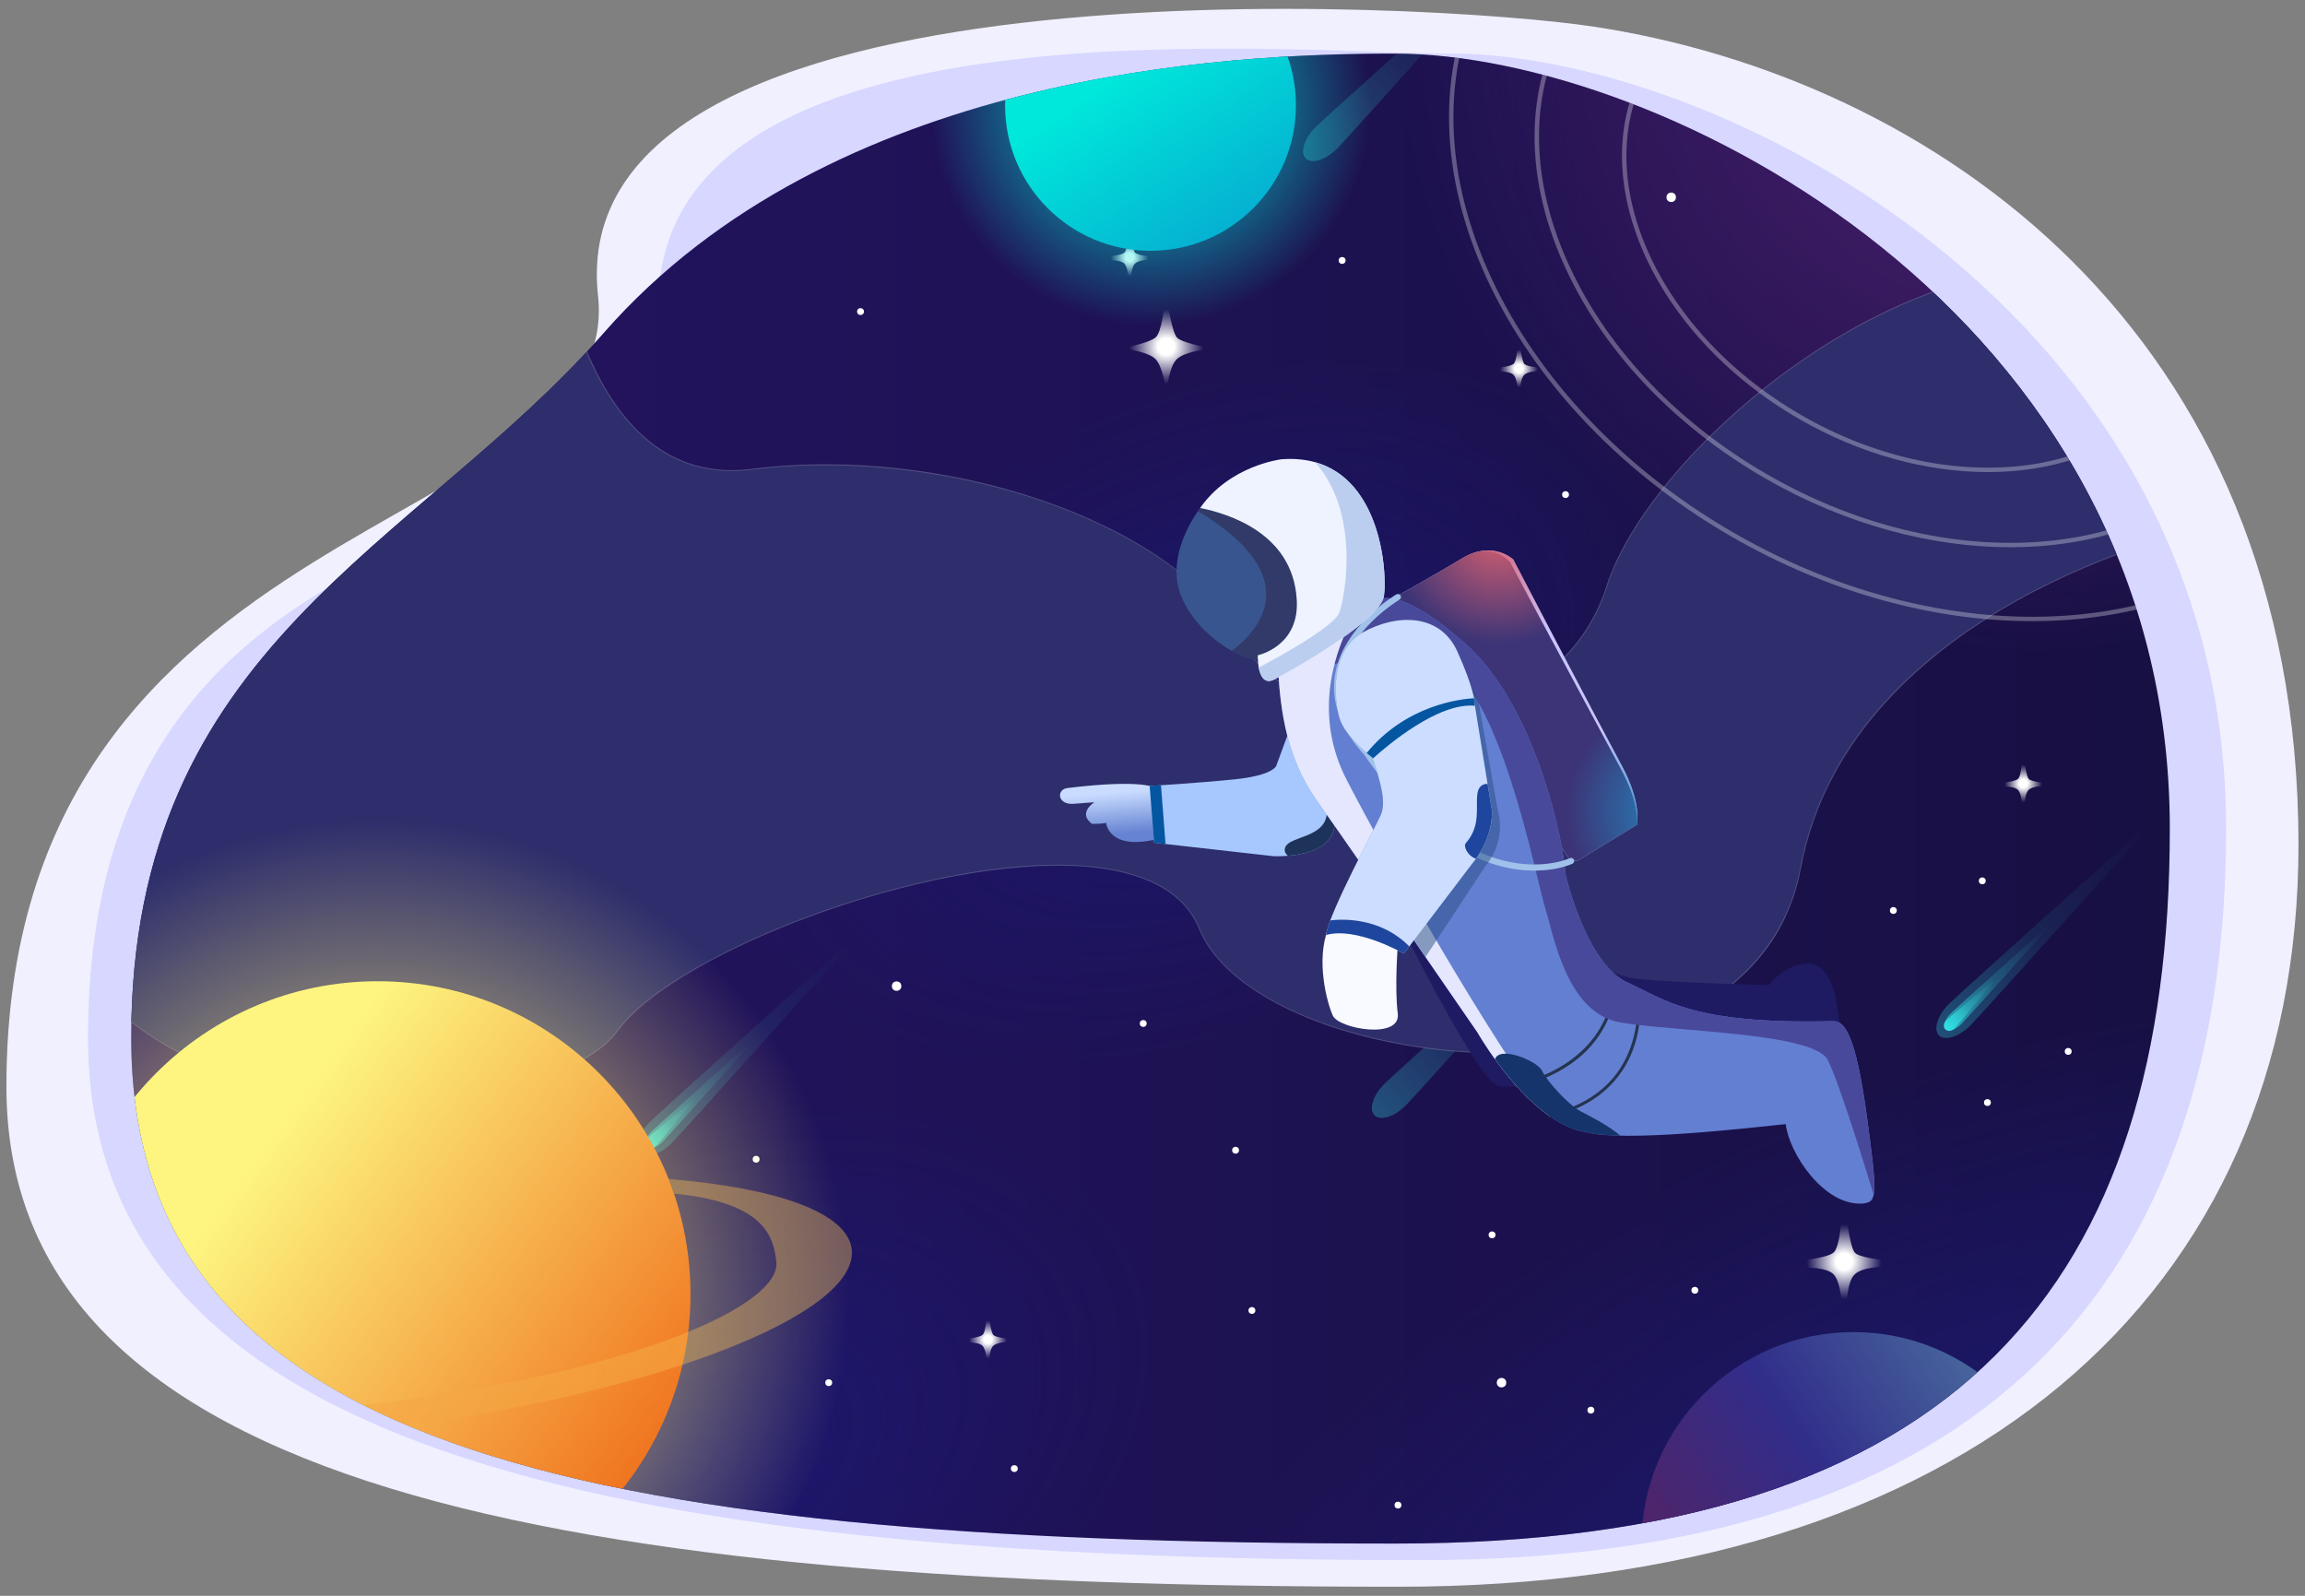<?xml version="1.0" encoding="iso-8859-1"?>
<!-- Generator: Adobe Illustrator 23.0.0, SVG Export Plug-In . SVG Version: 6.00 Build 0)  -->
<svg version="1.1" id="&#x56FE;&#x5C42;_1" xmlns="http://www.w3.org/2000/svg" xmlns:xlink="http://www.w3.org/1999/xlink" x="0px"
	 y="0px" viewBox="0 0 1040 720" style="enable-background:new 0 0 1040 720;" xml:space="preserve">
<rect x="0" y="0" width="1040" height="720" fill="#808080" stroke="none"/>
<g>
	<path style="fill:#F0F0FF;" d="M2.891,490.28c0,182.216,251.904,225.734,627.869,225.637
		c255.587,0.097,406.399-130.943,406.302-334.967c-0.111-233.004-166.514-345.822-317.715-368.89
		c-72.502-11.061-466.555-34.071-449.53,121.348C281.836,243.126,2.891,226.358,2.891,490.28z"/>
	<path style="fill:#D7D7FF;" d="M39.721,468.279c0,182.216,225.541,235.717,601.506,235.621
		c255.587,0.097,363.269-126.194,363.172-330.218c-0.111-233.004-230.193-349.409-349.505-349.505
		c-75.562-0.061-374.187-29.322-357.162,126.097C309.75,259.991,39.721,204.357,39.721,468.279z"/>
	<g>
		<defs>
			<path id="SVGID_1_" d="M59.203,468.279c0,182.216,194.331,228.254,570.297,228.157
				c255.587,0.097,349.602-118.731,349.505-322.755C978.895,140.678,748.812,24.273,629.5,24.176
				c-75.562-0.061-254.154,8.478-357.162,126.097C187.514,247.129,59.203,291.05,59.203,468.279z"/>
		</defs>
		<clipPath id="SVGID_2_">
			<use xlink:href="#SVGID_1_"  style="overflow:visible;"/>
		</clipPath>
		<linearGradient id="SVGID_3_" gradientUnits="userSpaceOnUse" x1="59.203" y1="360.306" x2="979.005" y2="360.306">
			<stop  offset="0" style="stop-color:#251464"/>
			<stop  offset="1" style="stop-color:#171043"/>
		</linearGradient>
		<path style="clip-path:url(#SVGID_2_);fill:url(#SVGID_3_);" d="M59.203,468.279c0,182.216,194.331,228.254,570.297,228.157
			c255.587,0.097,349.602-118.731,349.505-322.755C978.895,140.678,748.812,24.273,629.5,24.176
			c-75.562-0.061-254.154,8.478-357.162,126.097C187.514,247.129,59.203,291.05,59.203,468.279z"/>
		<radialGradient id="SVGID_4_" cx="918.04" cy="6.245" r="290.654" gradientUnits="userSpaceOnUse">
			<stop  offset="0" style="stop-color:#532174"/>
			<stop  offset="1" style="stop-color:#532174;stop-opacity:0"/>
		</radialGradient>
		<circle style="clip-path:url(#SVGID_2_);fill:url(#SVGID_4_);" cx="918.04" cy="6.245" r="287.281"/>
		
			<radialGradient id="SVGID_5_" cx="-1790.499" cy="1708.148" r="225.737" gradientTransform="matrix(1.683 -0.792 0.426 0.905 3166.628 -2244.011)" gradientUnits="userSpaceOnUse">
			<stop  offset="0" style="stop-color:#1D1B76"/>
			<stop  offset="1" style="stop-color:#1D1B76;stop-opacity:0"/>
		</radialGradient>
		<path style="clip-path:url(#SVGID_2_);fill:url(#SVGID_5_);" d="M1255.185,543.172c52.463,111.498-73.177,281.015-280.626,378.625
			s-418.149,86.353-470.612-25.146s73.177-281.015,280.626-378.625S1202.722,431.674,1255.185,543.172z"/>
		
			<radialGradient id="SVGID_6_" cx="-1863.468" cy="436.088" r="121.404" gradientTransform="matrix(1.683 -0.792 0.505 1.074 3459.073 -1622.489)" gradientUnits="userSpaceOnUse">
			<stop  offset="0" style="stop-color:#191B7E;stop-opacity:0.6"/>
			<stop  offset="1" style="stop-color:#191B7E;stop-opacity:0"/>
		</radialGradient>
		<path style="clip-path:url(#SVGID_2_);fill:url(#SVGID_6_);" d="M744.284,226.894c33.487,71.169-29.81,171.419-141.379,223.915
			S373.747,488.168,340.26,417s29.81-171.419,141.379-223.915S710.797,155.726,744.284,226.894z"/>
		
			<radialGradient id="SVGID_7_" cx="-2053.508" cy="611.372" r="121.404" gradientTransform="matrix(1.683 -0.792 0.505 1.074 3459.073 -1622.489)" gradientUnits="userSpaceOnUse">
			<stop  offset="0" style="stop-color:#191B7E;stop-opacity:0.6"/>
			<stop  offset="1" style="stop-color:#191B7E;stop-opacity:0"/>
		</radialGradient>
		<path style="clip-path:url(#SVGID_2_);fill:url(#SVGID_7_);" d="M512.921,565.67c33.487,71.169-29.81,171.419-141.379,223.915
			c-111.568,52.496-229.159,37.359-262.646-33.809s29.81-171.419,141.379-223.915C361.844,479.364,479.434,494.501,512.921,565.67z"
			/>
		<g id="&#x83F1;&#x661F;&#x7EC4;" style="clip-path:url(#SVGID_2_);">
			<radialGradient id="SVGID_8_" cx="832.069" cy="569.273" r="19.1" gradientUnits="userSpaceOnUse">
				<stop  offset="0.196" style="stop-color:#FFFFFF"/>
				<stop  offset="0.883" style="stop-color:#FFFFFF;stop-opacity:0"/>
			</radialGradient>
			<path style="fill:url(#SVGID_8_);" d="M850.679,570.048l-1.606-1.606c0,0-9.962-1.045-12.078-3.161
				c-2.115-2.115-3.571-14.233-3.571-14.233l-1.355-1.355l-1.386,1.386c0,0-0.674,11.724-3.375,14.037
				c-2.701,2.313-12.103,3.186-12.103,3.186l-1.745,1.745l1.943,1.943c0,0,8.883-0.228,11.951,3.034
				c3.068,3.262,3.584,12.695,3.584,12.695l1.131,1.131l1.252-1.252c0,0,0.101-9.018,3.35-12.461
				c3.249-3.443,12.488-3.571,12.488-3.571L850.679,570.048z"/>
			<radialGradient id="SVGID_9_" cx="526.179" cy="156.38" r="19.1" gradientUnits="userSpaceOnUse">
				<stop  offset="0.196" style="stop-color:#FFFFFF"/>
				<stop  offset="0.883" style="stop-color:#FFFFFF;stop-opacity:0"/>
			</radialGradient>
			<path style="fill:url(#SVGID_9_);" d="M544.789,157.155l-1.606-0.678c0,0-9.962-1.972-12.077-4.088
				c-2.115-2.115-4.054-14.233-4.054-14.233l-0.872-1.355l-0.872,1.386c0,0-1.188,11.724-3.89,14.037
				c-2.701,2.314-12.103,4.252-12.103,4.252l-1.745,0.678l1.311,0.434c0,0,9.515,1.281,12.583,4.543
				c3.068,3.262,4.425,12.695,4.425,12.695l0.291,1.131l0.485-1.252c0,0,0.868-9.018,4.117-12.461s12.488-4.412,12.488-4.412
				L544.789,157.155z"/>
			<radialGradient id="SVGID_10_" cx="912.904" cy="353.522" r="9.645" gradientUnits="userSpaceOnUse">
				<stop  offset="0.196" style="stop-color:#FFFFFF"/>
				<stop  offset="0.883" style="stop-color:#FFFFFF;stop-opacity:0"/>
			</radialGradient>
			<path style="fill:url(#SVGID_10_);" d="M922.3,353.913l-0.811-0.811c0,0-5.03-0.528-6.099-1.596
				c-1.068-1.068-1.803-7.187-1.803-7.187l-0.684-0.684l-0.7,0.7c0,0-0.341,5.92-1.704,7.088s-6.111,1.609-6.111,1.609l-0.881,0.881
				l0.981,0.981c0,0,4.486-0.115,6.035,1.532c1.549,1.647,1.81,6.41,1.81,6.41l0.571,0.571l0.632-0.632c0,0,0.051-4.554,1.692-6.292
				c1.641-1.738,6.306-1.803,6.306-1.803L922.3,353.913z"/>
			<radialGradient id="SVGID_11_" cx="151.474" cy="569.273" r="9.645" gradientUnits="userSpaceOnUse">
				<stop  offset="0.196" style="stop-color:#FFFFFF"/>
				<stop  offset="0.883" style="stop-color:#FFFFFF;stop-opacity:0"/>
			</radialGradient>
			<path style="fill:url(#SVGID_11_);" d="M160.871,569.664l-0.811-0.811c0,0-5.03-0.528-6.099-1.596
				c-1.068-1.068-1.803-7.187-1.803-7.187l-0.684-0.684l-0.7,0.7c0,0-0.34,5.92-1.704,7.088c-1.364,1.168-6.111,1.609-6.111,1.609
				l-0.881,0.881l0.981,0.981c0,0,4.486-0.115,6.035,1.532c1.549,1.647,1.81,6.41,1.81,6.41l0.571,0.571l0.632-0.632
				c0,0,0.051-4.554,1.692-6.292c1.641-1.739,6.306-1.803,6.306-1.803L160.871,569.664z"/>
			<radialGradient id="SVGID_12_" cx="509.702" cy="116.059" r="9.645" gradientUnits="userSpaceOnUse">
				<stop  offset="0.196" style="stop-color:#FFFFFF"/>
				<stop  offset="0.883" style="stop-color:#FFFFFF;stop-opacity:0"/>
			</radialGradient>
			<path style="fill:url(#SVGID_12_);" d="M519.099,116.451l-0.811-0.811c0,0-5.03-0.528-6.099-1.596
				c-1.068-1.068-1.803-7.187-1.803-7.187l-0.684-0.684l-0.7,0.7c0,0-0.34,5.92-1.704,7.088s-6.111,1.609-6.111,1.609l-0.881,0.881
				l0.981,0.981c0,0,4.486-0.115,6.035,1.532s1.81,6.41,1.81,6.41l0.571,0.571l0.632-0.632c0,0,0.051-4.554,1.692-6.292
				c1.641-1.738,6.306-1.803,6.306-1.803L519.099,116.451z"/>
			<radialGradient id="SVGID_13_" cx="685.328" cy="166.266" r="9.645" gradientUnits="userSpaceOnUse">
				<stop  offset="0.196" style="stop-color:#FFFFFF"/>
				<stop  offset="0.883" style="stop-color:#FFFFFF;stop-opacity:0"/>
			</radialGradient>
			<path style="fill:url(#SVGID_13_);" d="M694.724,166.657l-0.811-0.811c0,0-5.03-0.528-6.099-1.596
				c-1.068-1.068-1.803-7.187-1.803-7.187l-0.684-0.684l-0.7,0.7c0,0-0.34,5.92-1.704,7.088c-1.364,1.168-6.111,1.609-6.111,1.609
				l-0.881,0.881l0.981,0.981c0,0,4.486-0.115,6.035,1.532c1.549,1.647,1.81,6.41,1.81,6.41l0.571,0.571l0.632-0.632
				c0,0,0.051-4.554,1.692-6.292c1.641-1.738,6.306-1.803,6.306-1.803L694.724,166.657z"/>
			<radialGradient id="SVGID_14_" cx="445.733" cy="604.359" r="9.645" gradientUnits="userSpaceOnUse">
				<stop  offset="0.196" style="stop-color:#FFFFFF"/>
				<stop  offset="0.883" style="stop-color:#FFFFFF;stop-opacity:0"/>
			</radialGradient>
			<path style="fill:url(#SVGID_14_);" d="M455.13,604.751l-0.811-0.811c0,0-5.03-0.528-6.099-1.596
				c-1.068-1.068-1.803-7.187-1.803-7.187l-0.684-0.684l-0.7,0.7c0,0-0.34,5.92-1.704,7.088s-6.111,1.609-6.111,1.609l-0.881,0.881
				l0.981,0.981c0,0,4.486-0.115,6.035,1.532c1.549,1.647,1.81,6.41,1.81,6.41l0.571,0.571l0.632-0.632c0,0,0.051-4.554,1.692-6.292
				c1.641-1.739,6.306-1.803,6.306-1.803L455.13,604.751z"/>
		</g>
		<g id="&#x6D41;&#x661F;&#x7EC4;" style="clip-path:url(#SVGID_2_);">
			<g>
				
					<linearGradient id="SVGID_15_" gradientUnits="userSpaceOnUse" x1="552.951" y1="-4230.496" x2="554.994" y2="-4364.254" gradientTransform="matrix(0.707 0.707 -0.707 0.707 -2506.527 3066.292)">
					<stop  offset="0" style="stop-color:#30E3E7"/>
					<stop  offset="0.472" style="stop-color:#32E4E5;stop-opacity:0.3"/>
					<stop  offset="1" style="stop-color:#35E5E3;stop-opacity:0"/>
				</linearGradient>
				<path style="opacity:0.3;fill:url(#SVGID_15_);" d="M889.031,462.677c-5.145,5.145-11.489,7.144-14.168,4.465
					c-2.679-2.679-0.68-9.023,4.465-14.168s91.016-81.975,91.016-81.975l0.662,0.662C971.006,371.66,893.75,457.958,889.031,462.677
					z"/>
				
					<linearGradient id="SVGID_16_" gradientUnits="userSpaceOnUse" x1="553.177" y1="-4233.721" x2="554.192" y2="-4300.244" gradientTransform="matrix(0.707 0.707 -0.707 0.707 -2506.527 3066.292)">
					<stop  offset="0" style="stop-color:#30E3E7"/>
					<stop  offset="0.472" style="stop-color:#32E4E5;stop-opacity:0.3"/>
					<stop  offset="1" style="stop-color:#35E5E3;stop-opacity:0"/>
				</linearGradient>
				<path style="opacity:0.6;fill:url(#SVGID_16_);" d="M884.861,462.163c-2.559,2.559-5.714,3.553-7.046,2.221
					c-1.333-1.333-0.338-4.487,2.221-7.046s45.266-40.769,45.266-40.769l0.329,0.329
					C925.63,416.898,887.208,459.817,884.861,462.163z"/>
				
					<linearGradient id="SVGID_17_" gradientUnits="userSpaceOnUse" x1="553.197" y1="-4523.966" x2="553.977" y2="-4575.02" gradientTransform="matrix(0.707 0.707 -0.437 0.437 -1490.737 2050.502)">
					<stop  offset="0" style="stop-color:#30E3E7"/>
					<stop  offset="0.472" style="stop-color:#32E4E5;stop-opacity:0.3"/>
					<stop  offset="1" style="stop-color:#35E5E3;stop-opacity:0"/>
				</linearGradient>
				<path style="fill:url(#SVGID_17_);" d="M881.8,464.102c-1.214,1.214-3.027,1.369-4.05,0.347s-0.868-2.836,0.346-4.05
					c1.214-1.214,22.135-18.684,22.135-18.684l0.253,0.253C900.484,441.967,882.914,462.989,881.8,464.102z"/>
			</g>
			<g>
				
					<linearGradient id="SVGID_18_" gradientUnits="userSpaceOnUse" x1="176.145" y1="-3778.575" x2="178.187" y2="-3912.334" gradientTransform="matrix(0.707 0.707 -0.707 0.707 -2506.527 3066.292)">
					<stop  offset="0" style="stop-color:#30E3E7"/>
					<stop  offset="0.472" style="stop-color:#32E4E5;stop-opacity:0.3"/>
					<stop  offset="1" style="stop-color:#35E5E3;stop-opacity:0"/>
				</linearGradient>
				<path style="opacity:0.3;fill:url(#SVGID_18_);" d="M303.033,515.791c-5.145,5.145-11.489,7.144-14.168,4.465
					c-2.679-2.679-0.68-9.023,4.465-14.168c5.145-5.145,91.016-81.975,91.016-81.975l0.662,0.662
					C385.008,424.774,307.751,511.072,303.033,515.791z"/>
				
					<linearGradient id="SVGID_19_" gradientUnits="userSpaceOnUse" x1="176.371" y1="-3781.8" x2="177.386" y2="-3848.323" gradientTransform="matrix(0.707 0.707 -0.707 0.707 -2506.527 3066.292)">
					<stop  offset="0" style="stop-color:#30E3E7"/>
					<stop  offset="0.472" style="stop-color:#32E4E5;stop-opacity:0.3"/>
					<stop  offset="1" style="stop-color:#35E5E3;stop-opacity:0"/>
				</linearGradient>
				<path style="opacity:0.6;fill:url(#SVGID_19_);" d="M298.862,515.277c-2.559,2.559-5.714,3.553-7.046,2.221
					s-0.338-4.487,2.221-7.046c2.559-2.559,45.266-40.769,45.266-40.769l0.329,0.329
					C339.632,470.012,301.209,512.931,298.862,515.277z"/>
				
					<linearGradient id="SVGID_20_" gradientUnits="userSpaceOnUse" x1="176.391" y1="-3792.926" x2="177.171" y2="-3843.98" gradientTransform="matrix(0.707 0.707 -0.437 0.437 -1490.737 2050.502)">
					<stop  offset="0" style="stop-color:#30E3E7"/>
					<stop  offset="0.472" style="stop-color:#32E4E5;stop-opacity:0.3"/>
					<stop  offset="1" style="stop-color:#35E5E3;stop-opacity:0"/>
				</linearGradient>
				<path style="fill:url(#SVGID_20_);" d="M295.802,517.216c-1.214,1.214-3.027,1.369-4.05,0.347s-0.868-2.836,0.347-4.05
					c1.214-1.214,22.135-18.684,22.135-18.684l0.253,0.253C314.486,495.081,296.915,516.103,295.802,517.216z"/>
			</g>
			
				<linearGradient id="SVGID_21_" gradientUnits="userSpaceOnUse" x1="71.149" y1="-4308.214" x2="73.192" y2="-4441.973" gradientTransform="matrix(0.707 0.707 -0.707 0.707 -2506.527 3066.292)">
				<stop  offset="0" style="stop-color:#30E3E7"/>
				<stop  offset="0.472" style="stop-color:#32E4E5;stop-opacity:0.3"/>
				<stop  offset="1" style="stop-color:#35E5E3;stop-opacity:0"/>
			</linearGradient>
			<path style="opacity:0.3;fill:url(#SVGID_21_);" d="M603.301,67.036c-5.145,5.145-11.489,7.144-14.168,4.465
				c-2.679-2.679-0.68-9.023,4.465-14.168s91.016-81.975,91.016-81.975l0.662,0.662C685.276-23.981,608.02,62.317,603.301,67.036z"
				/>
			
				<linearGradient id="SVGID_22_" gradientUnits="userSpaceOnUse" x1="398.336" y1="-4024.89" x2="400.378" y2="-4158.649" gradientTransform="matrix(0.707 0.707 -0.707 0.707 -2506.527 3066.292)">
				<stop  offset="0" style="stop-color:#30E3E7"/>
				<stop  offset="0.472" style="stop-color:#32E4E5;stop-opacity:0.3"/>
				<stop  offset="1" style="stop-color:#35E5E3;stop-opacity:0"/>
			</linearGradient>
			<path style="opacity:0.3;fill:url(#SVGID_22_);" d="M634.317,498.732c-5.145,5.145-11.489,7.144-14.168,4.465
				c-2.679-2.679-0.68-9.023,4.465-14.168c5.145-5.145,91.016-81.975,91.016-81.975l0.662,0.662
				C716.292,407.716,639.035,494.014,634.317,498.732z"/>
		</g>
		<g style="clip-path:url(#SVGID_2_);">
			<path style="fill:#2E2E6C;" d="M246.168,71.572c0,0,5.428,151.2,92.853,140.151c87.425-11.049,189.194,23.455,220.21,76.376
				c31.016,52.92,142.09,50.982,165.739-23.649s191.133-207.416,293.096-109.136s-27.332,83.742-27.332,83.742
				s-156.434,34.311-178.339,152.751s-243.859,94.597-271.191,27.332c-27.332-67.265-227.77-1.745-262.275,45.554
				S47.669,513.736,27.703,410.028S246.168,71.572,246.168,71.572z"/>
			<path style="opacity:0.2;fill:#FFFFFF;" d="M178.434,495.964c-2.239,0-4.485-0.029-6.743-0.086
				c-16.522-0.418-32.616-2.355-47.836-5.759c-12.046-2.694-23.343-6.282-33.576-10.663c-10.891-4.663-20.62-10.248-28.916-16.599
				c-18.435-14.113-29.824-31.875-33.851-52.793c-2.386-12.395-1.155-27.336,3.658-44.408c4.373-15.506,11.799-33.121,22.073-52.356
				c17.298-32.384,42.886-69.903,76.053-111.513c56.466-70.84,116.139-129.768,116.736-130.355l0.314-0.309l0.016,0.44
				c0.008,0.227,0.883,22.971,6.885,49.788c5.535,24.735,16.688,58.092,38.382,76.536c11.116,9.45,24.039,14.213,38.51,14.213
				c2.892,0,5.844-0.19,8.857-0.571c21.388-2.703,43.921-2.76,66.975-0.17c22.278,2.503,43.935,7.341,64.371,14.378
				c20.52,7.067,38.621,15.944,53.8,26.387c15.822,10.885,27.684,22.955,35.256,35.875c14.971,25.544,50.188,39.886,87.634,35.688
				c38.28-4.291,67.346-26.458,77.752-59.298c7.578-23.915,29.969-53.804,59.896-79.954c33.104-28.927,71.11-49.875,107.017-58.984
				c23.383-5.932,45.575-6.833,65.959-2.676c22.666,4.622,43.036,15.522,60.544,32.398c31.631,30.488,44.233,53.255,37.457,67.669
				c-2.423,5.154-7.356,9.222-14.663,12.091c-5.824,2.287-13.165,3.823-21.818,4.564c-14.371,1.232-27.682-0.165-28.432-0.246
				c-0.62,0.138-10.327,2.334-24.743,7.202c-13.686,4.621-34.534,12.664-56.137,24.736c-38.141,21.314-85.978,59.547-97.279,120.652
				c-2.328,12.59-7.036,24.07-13.993,34.123c-6.501,9.393-15.041,17.657-25.383,24.561c-18.774,12.533-43.759,20.692-72.254,23.596
				c-7.772,0.792-15.736,1.181-23.758,1.182c-26.038,0.001-52.747-4.1-75.974-11.857c-15.143-5.057-28.025-11.355-38.288-18.72
				c-10.812-7.758-18.184-16.342-21.911-25.514c-6.234-15.342-21.749-24.638-46.112-27.629
				c-31.436-3.859-77.842,3.64-124.136,20.059c-21.073,7.474-40.699,16.293-56.755,25.503
				c-16.599,9.522-28.679,19.087-34.935,27.662c-4.836,6.628-12.858,12.478-23.845,17.385c-10.56,4.717-23.269,8.315-37.775,10.695
				C205,494.933,191.898,495.964,178.434,495.964z M245.993,72.017c-4.738,4.697-62.053,61.839-116.396,130.016
				c-33.152,41.591-58.726,79.089-76.013,111.452c-21.593,40.426-30.237,72.896-25.692,96.506
				c10.2,52.98,64.555,72.707,96.047,79.75c29.666,6.635,63.731,7.642,93.462,2.764c14.473-2.375,27.15-5.964,37.68-10.667
				c10.924-4.88,18.894-10.687,23.689-17.26c6.287-8.618,18.409-18.221,35.055-27.77c16.076-9.222,35.723-18.05,56.818-25.532
				c21.773-7.722,44.225-13.682,64.929-17.235c22.843-3.92,42.822-4.876,59.384-2.843c11.685,1.434,21.486,4.38,29.129,8.754
				c8.239,4.715,14.058,11.146,17.295,19.113c7.272,17.897,28.567,33.528,59.963,44.012c30.334,10.13,66.625,14.014,99.57,10.658
				c62.265-6.344,102.828-36.219,111.288-81.964c5.003-27.051,17.503-51.924,37.152-73.928
				c15.715-17.598,36.012-33.41,60.327-46.996c21.63-12.086,42.502-20.137,56.203-24.763c14.846-5.013,24.708-7.196,24.806-7.217
				l0.031-0.007l0.032,0.004c0.135,0.015,13.712,1.508,28.394,0.248c8.615-0.739,15.918-2.266,21.707-4.54
				c7.21-2.832,12.072-6.833,14.451-11.894c6.698-14.246-5.877-36.864-37.376-67.224c-33.112-31.916-76.73-42.16-126.139-29.625
				c-35.848,9.095-73.797,30.013-106.857,58.901c-29.875,26.105-52.223,55.93-59.781,79.78c-2.805,8.853-6.954,17.002-12.331,24.22
				c-5.061,6.794-11.237,12.807-18.357,17.871c-13.28,9.445-29.668,15.488-47.392,17.475c-4.176,0.468-8.389,0.699-12.59,0.7
				c-13.505,0-26.902-2.39-38.707-6.988c-16.423-6.397-29.119-16.628-36.716-29.589c-14.913-25.445-46.466-47.496-88.847-62.091
				c-41.537-14.304-89.347-19.476-131.171-14.19c-3.03,0.383-6.003,0.574-8.911,0.574c-14.564,0-27.567-4.793-38.757-14.306
				c-9.62-8.178-17.993-19.927-24.886-34.919c-5.511-11.985-10.095-26.06-13.624-41.834
				C247.317,96.631,246.146,75.31,245.993,72.017z"/>
		</g>
		<g id="&#x70B9;&#x661F;" style="clip-path:url(#SVGID_2_);">
			<circle style="fill:#FFFFFF;" cx="754.046" cy="89.018" r="2.132"/>
			<circle style="fill:#FFFFFF;" cx="677.477" cy="623.841" r="2.132"/>
			<circle style="fill:#FFFFFF;" cx="404.541" cy="444.92" r="2.132"/>
			<circle style="fill:#FFFFFF;" cx="515.809" cy="461.785" r="1.551"/>
			<circle style="fill:#FFFFFF;" cx="894.391" cy="397.428" r="1.551"/>
			<circle style="fill:#FFFFFF;" cx="854.265" cy="410.803" r="1.551"/>
			<circle style="fill:#FFFFFF;" cx="933.161" cy="474.385" r="1.551"/>
			<circle style="fill:#FFFFFF;" cx="827.514" cy="505.982" r="1.551"/>
			<circle style="fill:#FFFFFF;" cx="896.717" cy="497.453" r="1.551"/>
			<circle style="fill:#FFFFFF;" cx="388.258" cy="140.581" r="1.551"/>
			<circle style="fill:#FFFFFF;" cx="507.279" cy="69.052" r="1.551"/>
			<circle style="fill:#FFFFFF;" cx="605.56" cy="117.513" r="1.551"/>
			<circle style="fill:#FFFFFF;" cx="706.36" cy="223.16" r="1.551"/>
			<circle style="fill:#FFFFFF;" cx="611.763" cy="300.892" r="1.551"/>
			<circle style="fill:#FFFFFF;" cx="341.153" cy="523.04" r="1.551"/>
			<circle style="fill:#FFFFFF;" cx="373.913" cy="623.841" r="1.551"/>
			<circle style="fill:#FFFFFF;" cx="457.655" cy="662.61" r="1.551"/>
			<circle style="fill:#FFFFFF;" cx="630.76" cy="679.087" r="1.551"/>
			<circle style="fill:#FFFFFF;" cx="717.797" cy="636.247" r="1.551"/>
			<circle style="fill:#FFFFFF;" cx="764.708" cy="582.164" r="1.551"/>
			<circle style="fill:#FFFFFF;" cx="673.212" cy="557.157" r="1.551"/>
			<circle style="fill:#FFFFFF;" cx="564.852" cy="591.274" r="1.551"/>
			<circle style="fill:#FFFFFF;" cx="557.486" cy="518.97" r="1.551"/>
		</g>
		<g style="opacity:0.3;clip-path:url(#SVGID_2_);">
			<g>
				<path style="fill:#FFFFFF;" d="M896.907,212.989c-27.356,0-57.222-7.824-85.198-23.976
					c-66.72-38.521-97.801-110.042-69.285-159.435C770.94-19.813,848.422-28.656,915.142,9.864
					c66.72,38.521,97.801,110.043,69.285,159.435C967.867,197.98,934.794,212.989,896.907,212.989z M829.905-12.131
					c-37.168,0-69.555,14.661-85.749,42.71c-27.965,48.437,2.788,118.733,68.553,156.702
					c65.768,37.97,142.021,29.453,169.985-18.982l0.866,0.5l-0.866-0.5c27.965-48.437-2.788-118.733-68.553-156.702
					C886.461-4.385,856.919-12.131,829.905-12.131z"/>
			</g>
			<g>
				<path style="fill:#FFFFFF;" d="M907.001,246.901c-35.548,0-74.361-10.169-110.722-31.162
					c-41.94-24.215-74.413-59.053-91.437-98.097c-17.069-39.148-16.575-77.844,1.389-108.959S757.46-42.208,799.898-47
					c42.325-4.778,88.732,5.925,130.673,30.139c86.677,50.042,127.072,142.928,90.049,207.056
					C999.127,227.422,956.192,246.901,907.001,246.901z M819.963-46.113c-6.692,0-13.313,0.364-19.841,1.102
					c-41.79,4.719-74.52,24.143-92.158,54.695c-17.64,30.551-18.097,68.608-1.288,107.16c16.854,38.655,49.031,73.162,90.604,97.164
					c85.722,49.492,185.137,38.362,221.608-24.812l0.866,0.5l-0.866-0.5c36.473-63.174-3.595-154.833-89.316-204.324
					C894.474-35.392,856.236-46.113,819.963-46.113z"/>
			</g>
			<g>
				<path style="fill:#FFFFFF;" d="M916.929,280.26c-43.605,0-91.219-12.475-135.828-38.23
					C674.792,180.651,625.233,66.751,670.627-11.874c45.394-78.625,168.813-92.655,275.123-31.278
					c106.31,61.378,155.868,175.278,110.475,253.903C1029.878,256.383,977.241,280.26,916.929,280.26z M809.883-79.402
					c-59.596,0-111.542,23.527-137.523,68.529c-44.843,77.669,4.388,190.344,109.741,251.171
					c105.354,60.826,227.549,47.122,272.392-30.546l0,0c44.843-77.669-4.388-190.344-109.742-251.17
					C900.438-67.002,853.144-79.402,809.883-79.402z"/>
			</g>
		</g>
		<g style="clip-path:url(#SVGID_2_);">
			
				<radialGradient id="SVGID_23_" cx="-137.357" cy="1334.569" r="225.737" gradientTransform="matrix(0.992 -0.123 0.123 0.992 141.994 -757.422)" gradientUnits="userSpaceOnUse">
				<stop  offset="0" style="stop-color:#FFF17E"/>
				<stop  offset="0.945" style="stop-color:#FFF17E;stop-opacity:0"/>
			</radialGradient>
			<circle style="fill:url(#SVGID_23_);" cx="170.373" cy="583.896" r="223.117"/>
			<linearGradient id="SVGID_24_" gradientUnits="userSpaceOnUse" x1="59.443" y1="502.408" x2="286.987" y2="669.56">
				<stop  offset="0.203" style="stop-color:#FDF580"/>
				<stop  offset="1" style="stop-color:#F0731F"/>
			</linearGradient>
			<circle style="fill:url(#SVGID_24_);" cx="170.373" cy="583.896" r="141.17"/>
			<linearGradient id="SVGID_25_" gradientUnits="userSpaceOnUse" x1="-50.571" y1="591.406" x2="384.384" y2="591.406">
				<stop  offset="0" style="stop-color:#F17723"/>
				<stop  offset="0.945" style="stop-color:#F7C658"/>
			</linearGradient>
			<path style="opacity:0.4;fill:url(#SVGID_25_);" d="M301.677,531.956c1.233,3.123,1.436,3.354,2.451,6.592
				c41.911,4.02,44.851,20.295,46.135,30.628c2.457,19.761-64.056,49.662-179.114,63.969
				c-115.058,14.307-210.117,3.1-212.574-16.661C-42.8,605.426-15.2,588.836,29.536,573.86c0.236-3.358,0.589-6.689,1.06-9.988
				c-51.265,16.36-83.245,36.175-81.062,53.736c3.699,29.747,104.019,41.76,224.07,26.832
				c120.052-14.928,214.374-51.145,210.675-80.893C382.222,547.004,350.278,535.946,301.677,531.956z"/>
		</g>
		<g style="clip-path:url(#SVGID_2_);">
			<radialGradient id="SVGID_26_" cx="519.104" cy="47.535" r="104.926" gradientUnits="userSpaceOnUse">
				<stop  offset="0" style="stop-color:#00E8DB"/>
				<stop  offset="0.945" style="stop-color:#00E8DB;stop-opacity:0"/>
			</radialGradient>
			<circle style="fill:url(#SVGID_26_);" cx="519.104" cy="47.535" r="103.708"/>
			<linearGradient id="SVGID_27_" gradientUnits="userSpaceOnUse" x1="482.816" y1="-5.315" x2="557.108" y2="102.883">
				<stop  offset="0.328" style="stop-color:#00E8DB"/>
				<stop  offset="1" style="stop-color:#05B0D1"/>
			</linearGradient>
			<circle style="fill:url(#SVGID_27_);" cx="519.104" cy="47.535" r="65.618"/>
		</g>
		<linearGradient id="SVGID_28_" gradientUnits="userSpaceOnUse" x1="759.673" y1="747.639" x2="919.015" y2="641.691">
			<stop  offset="0" style="stop-color:#552262"/>
			<stop  offset="0.517" style="stop-color:#312D8A"/>
			<stop  offset="1" style="stop-color:#4A6B9E"/>
		</linearGradient>
		<circle style="clip-path:url(#SVGID_2_);fill:url(#SVGID_28_);" cx="836.283" cy="696.701" r="95.674"/>
	</g>
	<g>
		<path style="fill:#1E1B63;" d="M618.82,390.615c0,0,46.015,96.212,57.061,99.233c11.046,3.021,156.226-12.154,156.226-12.154
			s-2.872-24.447-4.584-30.412c-1.711-5.965-5.375-13.858-14.403-12.324c-9.028,1.534-14.924,9.477-14.924,9.477
			s-40.814-0.844-59.68-2.841c-18.866-1.997-29.703-20.142-29.703-20.142L618.82,390.615z"/>
		<g>
			<path style="fill:#C9C5FF;" d="M712.049,388.213l26.471-16.058c0,0,2.429-9.752-6.795-26.775
				c-9.224-17.023-48.948-92.934-48.948-92.934s-9.419-8.831-23.051-0.563c-13.633,8.268-29.045,16.812-29.045,16.812
				l77.925,119.786L712.049,388.213z"/>
			<path style="fill:#3C3476;" d="M712.049,388.213l26.471-16.058c0,0,1.826-8.597-7.398-25.62
				c-9.224-17.023-49.775-92.87-49.775-92.87s-7.989-10.051-21.622-1.783c-13.633,8.268-29.045,16.812-29.045,16.812l77.925,119.786
				L712.049,388.213z"/>
			<g>
				<defs>
					<path id="SVGID_29_" d="M712.049,388.213l26.471-16.058c0,0,2.429-9.752-6.795-26.775
						c-9.224-17.023-48.948-92.934-48.948-92.934s-9.419-8.831-23.051-0.563c-13.633,8.268-29.045,16.812-29.045,16.812
						l77.925,119.786L712.049,388.213z"/>
				</defs>
				<clipPath id="SVGID_30_">
					<use xlink:href="#SVGID_29_"  style="overflow:visible;"/>
				</clipPath>
				
					<radialGradient id="SVGID_31_" cx="444.505" cy="558.786" r="52.785" gradientTransform="matrix(0.997 -0.078 0.078 0.997 189.541 -281.854)" gradientUnits="userSpaceOnUse">
					<stop  offset="0" style="stop-color:#D96070"/>
					<stop  offset="0.945" style="stop-color:#D96070;stop-opacity:0"/>
				</radialGradient>
				<circle style="clip-path:url(#SVGID_30_);fill:url(#SVGID_31_);" cx="676.047" cy="240.772" r="52.785"/>
				
					<radialGradient id="SVGID_32_" cx="514.977" cy="690.059" r="52.785" gradientTransform="matrix(0.997 -0.078 0.078 0.997 189.541 -281.854)" gradientUnits="userSpaceOnUse">
					<stop  offset="0" style="stop-color:#2489C0"/>
					<stop  offset="0.945" style="stop-color:#2489C0;stop-opacity:0"/>
				</radialGradient>
				<circle style="clip-path:url(#SVGID_30_);fill:url(#SVGID_32_);" cx="756.489" cy="366.183" r="52.785"/>
			</g>
		</g>
		
			<linearGradient id="SVGID_33_" gradientUnits="userSpaceOnUse" x1="259.835" y1="680.712" x2="259.735" y2="661.85" gradientTransform="matrix(0.997 -0.078 0.078 0.997 189.541 -281.854)">
			<stop  offset="0" style="stop-color:#6583D2"/>
			<stop  offset="1" style="stop-color:#C9DCFF"/>
		</linearGradient>
		<path style="fill:url(#SVGID_33_);" d="M521.287,355.514c0,0-5.175-4.171-39.499,0.024c-5.235,0.407-4.932,7.868,2.91,7.119
			c4.684-0.364,9.093-0.707,9.093-0.707s-7.796,4.903-1.041,9.783c5.681-0.026,6.337-0.493,6.337-0.493s0.848,12.685,23.025,7.356
			C520.902,363.028,521.287,355.514,521.287,355.514z"/>
		<path style="fill:#A6C8FF;" d="M584.74,321.333l-8.924,24.256c0,0-1.469,4.272-18.658,6.025s-38.437,2.99-38.437,2.99
			l1.993,25.624l53.833,6.068c0,0,19.629,1.106,25.809-8.522c6.181-9.628-2.636-33.89-2.636-33.89L584.74,321.333z"/>
		<path style="fill:#1E3359;" d="M602.37,364.109c-1.663-1.109-3.219-0.783-3.753,3.441c-1.321,10.442-16.512,9.718-18.645,14.564
			c-0.764,1.737-0.059,3.051,1.161,4.022c6.292-0.527,15.372-2.358,19.225-8.36C602.5,374.438,602.84,369.342,602.37,364.109z"/>
		<path style="fill:#0456A1;" d="M523.825,354.287c-3.17,0.205-5.103,0.318-5.103,0.318l1.993,25.624l5.174,0.583L523.825,354.287z"
			/>
		<path style="fill:#637FD1;" d="M666.672,465.894c0,0-59.233-86.174-71.351-102.972c-12.118-16.798-17.39-34.683-18.674-61.887
			c6.524-5.22,31.926-18.977,31.926-18.977l12.178-10.927c0,0,8.873-8.868,40.597,19.433c31.723,28.301,44.261,89.695,44.93,103.642
			c1.851,7.756,10.984,41.418,28.074,49.098c17.091,7.679,28.642,18.977,92.971,17.438c4.716,0.049,9.829,5.195,14.959,42.634
			s4.4,38.743-1.63,39.628c-17.772,1.383-33.52-22.895-34.941-35.812c-17.189,1.753-73.088,8.319-90.367,3.565
			C689.8,506.644,666.672,465.894,666.672,465.894z"/>
		<g>
			<path style="fill:#25344F;" d="M699.177,504.252c-0.331,0.026-0.642-0.191-0.724-0.524c-0.091-0.371,0.135-0.745,0.506-0.836
				c19.855-4.886,32.49-15.935,37.555-32.838c3.781-12.618,1.69-23.919,1.669-24.032c-0.072-0.375,0.174-0.737,0.549-0.808
				c0.373-0.073,0.737,0.174,0.808,0.549c0.022,0.116,2.175,11.75-1.702,24.688c-2.282,7.616-6.172,14.196-11.561,19.556
				c-6.724,6.688-15.804,11.474-26.987,14.227C699.252,504.243,699.214,504.249,699.177,504.252z"/>
		</g>
		<g>
			<path style="fill:#25344F;" d="M684.192,490.603c-0.331,0.026-0.642-0.191-0.724-0.524c-0.091-0.371,0.135-0.745,0.506-0.836
				c24.78-6.098,35.422-19.267,39.986-29.24c4.936-10.787,4.033-20.221,4.023-20.315c-0.039-0.38,0.237-0.719,0.616-0.758
				c0.006-0.001,0.012-0.001,0.018-0.002c0.372-0.029,0.702,0.244,0.741,0.618c0.041,0.399,0.95,9.906-4.141,21.032
				c-2.989,6.531-7.439,12.243-13.226,16.978c-7.211,5.899-16.526,10.283-27.687,13.03
				C684.267,490.594,684.229,490.6,684.192,490.603z"/>
		</g>
		<path style="fill:#49499B;" d="M842.282,503.375c-5.13-37.439-10.243-42.585-14.959-42.634
			c-64.329,1.54-75.88-9.759-92.971-17.438c-17.091-7.679-26.224-41.341-28.074-49.098c-0.669-13.946-13.207-75.341-44.93-103.642
			c-31.723-28.301-40.597-19.433-40.597-19.433l-12.178,10.927c0,0-25.402,13.757-31.926,18.977c0.117,2.486,0.268,4.893,0.455,7.23
			c12.282-5.187,49.648-19.353,72.214-10.25c27.299,11.013,43.654,97.92,47.735,111.185c4.081,13.265,9.824,47.884,33.991,52.102
			s87.513,4.527,93.691,17.02c5.21,10.535,17.068,48.974,20.658,60.766C846.272,534.749,845.274,525.205,842.282,503.375z"/>
		<path style="fill:#E4E7FD;" d="M608.725,281.92l-0.152,0.137c0,0-25.402,13.757-31.926,18.977
			c1.285,27.204,6.557,45.089,18.674,61.887c12.117,16.798,71.351,102.972,71.351,102.972s14.1,24.843,32.441,37.691
			c-24.846-31.69-73.731-117.025-91.645-152.004C592.989,323.312,601.538,296.498,608.725,281.92z"/>
		<g>
			<path style="fill:#A0C2EA;" d="M696.514,392.65c-4.279,0.333-9.725,0.233-15.973-1.035c-10.086-2.046-20.171-6.655-29.975-13.699
				c-12.165-8.74-23.935-21.283-34.985-37.28c-10.661-11.791-15.126-23.867-13.272-35.894c0.792-5.138,2.754-10.265,5.831-15.237
				c2.443-3.947,5.59-7.807,9.356-11.472c6.394-6.224,12.293-9.699,12.541-9.844c0.659-0.385,1.505-0.163,1.89,0.496
				c0.385,0.659,0.163,1.505-0.496,1.89c-0.058,0.034-5.902,3.482-12.06,9.489c-5.62,5.482-12.668,14.289-14.332,25.112
				c-1.719,11.182,2.538,22.511,12.652,33.672l0.061,0.068l0.052,0.075c24.591,35.633,47.989,46.812,63.286,49.914
				c16.397,3.326,27.089-1.645,27.195-1.695c0.688-0.328,1.514-0.036,1.842,0.652c0.328,0.689,0.036,1.514-0.652,1.842
				c-0.119,0.057-2.981,1.405-7.992,2.31C700.078,392.27,698.41,392.503,696.514,392.65z"/>
		</g>
		<path style="fill:#15346B;" d="M674.532,477.896c8.915,12.369,24.363,30.212,40.814,32.859c3.712,1.021,9.207,1.52,15.717,1.656
			c-5.023-4.547-15.294-9.638-17.972-11.044c-5.058-2.656-15.029-13.245-17.365-18.33
			C693.823,478.896,676.687,471.529,674.532,477.896z"/>
		<path style="fill:#38558F;" d="M544.952,224.825c0,0-15.487,16.679-13.997,35.828s25.553,38.067,39.33,36.996
			c19.002-12.289,18.295-21.382,18.295-21.382l-5.046-25.664l-22.857-21.229L544.952,224.825z"/>
		<path style="fill:#313A68;" d="M555.818,293.653c5.157,2.805,10.286,4.321,14.467,3.996
			c19.002-12.289,18.295-21.382,18.295-21.382l-5.046-25.664l-22.857-21.229l-8.188-2.368c-3.138-0.402-6.309-0.42-9.436,0.084
			c-0.729,0.924-1.619,2.111-2.585,3.523C591.095,260.954,566.614,285.578,555.818,293.653z"/>
		<path style="fill:#EEF3FF;" d="M575.263,306.409c0,0,47.51-25.318,49.185-37.645c1.674-12.327-2.282-64.964-46.367-61.535
			c0,0-23.345,2.786-36.544,21.97c12.391,2.501,41.48,11.187,43.509,40.828c1.683,21.629-17.549,25.62-17.549,25.62
			S567.022,310.93,575.263,306.409z"/>
		<path style="fill:#BBCEF0;" d="M593.398,208.548c20.498,23.211,13.484,60.817,10.856,67.886
			c-2.335,6.28-27.189,19.923-36.317,24.762c0.717,3.838,2.571,7.822,7.326,5.213c0,0,47.51-25.318,49.185-37.645
			C625.903,258.05,623.103,216.883,593.398,208.548z"/>
		<path style="fill:#F8FAFF;" d="M630.658,426.977c0,0-1.468,18.548,0.005,30.353s-26.627,6.922-29.313,0.894
			s-7.73-24.945-2.07-39.292C604.938,404.584,630.658,426.977,630.658,426.977z"/>
		<path style="opacity:0.5;fill:#284E84;" d="M667.203,316.981c0,0-1.725-5.394-9.604-22.938
			c-7.879-17.544-27.665-17.113-42.675-8.738c-15.01,8.375-13.005,30.245-10.575,38.66c2.466,8.54,14.98,17.961,14.98,17.961
			c3.847,12.036,6.132,20.036,3.668,25.771c-1.053,2.45-5.398,10.696-10.17,20.192c9.338,13.443,20.569,29.701,30.353,43.889
			l27.124-41.136c10.005-12.143,5.428-25.394,5.428-25.394L667.203,316.981z"/>
		<path style="fill:#CCDDFF;" d="M619.329,341.927c0,0-12.514-9.421-14.98-17.961c-2.43-8.415-4.435-30.285,10.575-38.66
			s34.796-8.805,42.675,8.738s7.576,22.557,7.576,22.557l7.991,49.274c0,0,0.922,11.848-9.083,23.991l-30.678,40.363
			c0,0-21.472-12.328-35.161-8.353c1.782-10.949,22.288-48.442,24.753-54.178C625.461,361.962,623.176,353.963,619.329,341.927z"/>
		<path style="fill:#0456A1;" d="M665.472,318.433l-0.297-1.833c0,0,0.027-0.455-0.149-1.566
			c-5.848,0.326-30.652,2.985-48.385,24.698c1.598,1.375,2.687,2.195,2.687,2.195c0.033,0.104,0.066,0.206,0.099,0.31
			C625.887,336.396,648.877,316.841,665.472,318.433z"/>
		<path style="fill:#1E469E;" d="M666.599,358.069c-0.895,6.307,1.676,14.422-5.195,22.303c-1.343,1.394,0.789,5.848,4.54,7.067
			c8.023-11.247,7.222-21.565,7.222-21.565l-1.982-12.224C669.365,353.659,667.115,354.44,666.599,358.069z"/>
		<path style="fill:#1E469E;" d="M635.849,427.013c-13.481-13.733-31.631-12.249-35.639-11.724
			c-0.998,2.668-1.696,4.931-1.966,6.587c13.689-3.976,35.161,8.353,35.161,8.353L635.849,427.013z"/>
	</g>
</g>
</svg>
